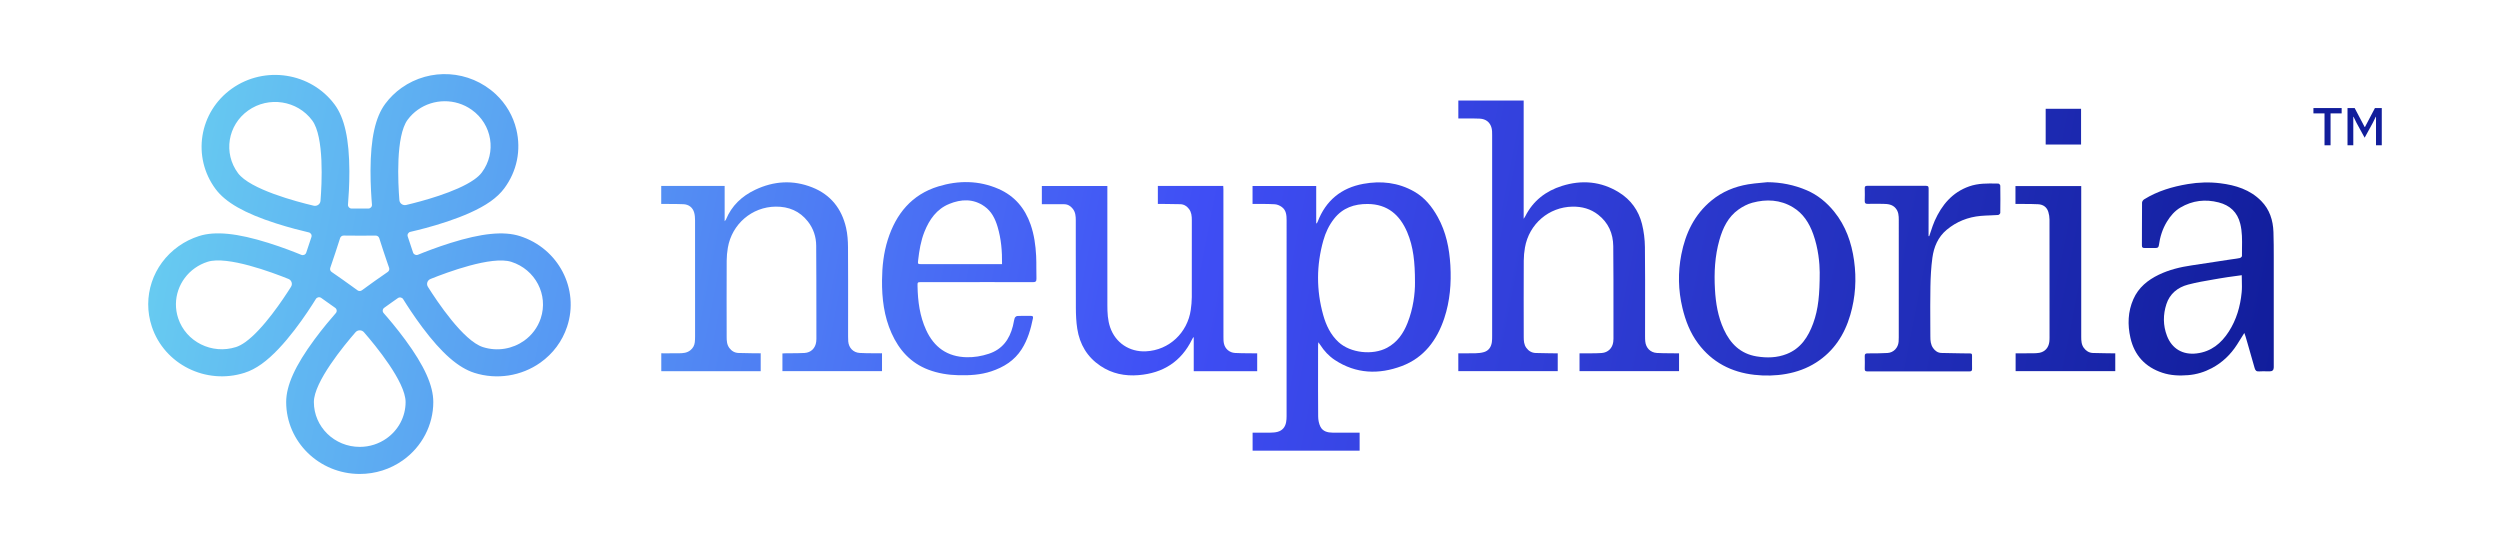 <svg width="1147" height="251" viewBox="0 0 1147 251" fill="none" xmlns="http://www.w3.org/2000/svg">
<path d="M227.462 43.231C215.393 31.987 197.32 31.015 184.223 40.316C181.361 42.35 178.848 44.808 176.756 47.622C172.198 53.755 170.05 63.474 169.995 78.207C169.971 84.865 170.396 90.864 170.657 93.895C170.739 94.854 169.969 95.678 168.984 95.685C166.467 95.704 163.849 95.704 161.327 95.687C160.342 95.681 159.573 94.859 159.653 93.9C159.915 90.775 160.31 84.965 160.287 78.541C160.232 63.808 158.084 54.089 153.526 47.956C142.587 33.239 121.44 29.965 106.385 40.658C91.33 51.35 87.981 72.022 98.919 86.739C103.477 92.872 112.268 97.873 126.586 102.476C132.791 104.472 138.534 105.894 141.667 106.62C142.625 106.842 143.186 107.811 142.889 108.728C142.119 111.1 141.301 113.56 140.497 115.918C140.186 116.831 139.147 117.293 138.239 116.92C135.37 115.74 129.665 113.491 123.18 111.457C108.829 106.955 98.709 105.949 91.334 108.291C87.95 109.366 84.782 110.942 81.921 112.974L81.919 112.976C70.057 121.401 65.133 136.225 69.666 149.862C75.417 167.163 94.494 176.665 112.192 171.044C114.797 170.216 117.348 168.901 119.991 167.025C130.608 159.484 141.341 142.973 144.922 137.168C145.431 136.342 146.55 136.112 147.353 136.672C149.48 138.155 151.688 139.723 153.795 141.246C154.586 141.818 154.711 142.925 154.068 143.655C151.996 146.007 148.12 150.543 144.219 155.832C135.404 167.783 131.298 176.88 131.298 184.46C131.298 202.651 146.438 217.451 165.047 217.451C172.223 217.451 179.078 215.276 184.871 211.161C193.591 204.969 198.796 194.987 198.796 184.46C198.796 176.88 194.69 167.783 185.875 155.832C181.959 150.521 178.067 145.97 176.002 143.627C175.359 142.898 175.483 141.79 176.273 141.217C177.297 140.476 178.346 139.724 179.398 138.977C180.45 138.23 181.505 137.488 182.543 136.765C183.344 136.206 184.46 136.434 184.971 137.257C186.612 139.901 189.838 144.926 193.794 150.208C202.697 162.096 210.279 168.724 217.654 171.067C227.896 174.32 239.216 172.565 247.935 166.372C253.729 162.257 257.963 156.556 260.18 149.885C265.931 132.584 256.21 113.936 238.512 108.314C231.137 105.972 221.018 106.978 206.666 111.48C200.316 113.472 194.704 115.674 191.776 116.874C190.868 117.246 189.829 116.788 189.517 115.875C188.686 113.446 187.843 110.908 187.057 108.473C186.761 107.554 187.33 106.585 188.291 106.366C195.046 104.831 214.427 99.954 225.043 92.414C227.686 90.537 229.753 88.572 231.363 86.406C237.157 78.61 239.176 68.912 236.904 59.414C235.431 53.255 232.146 47.594 227.462 43.231ZM109.199 79.438C102.369 70.248 104.453 57.384 113.854 50.707C123.256 44.03 136.415 46.067 143.245 55.258C148.799 62.73 147.666 84.337 147.048 92.155C146.927 93.677 145.44 94.734 143.922 94.375C136.124 92.533 114.753 86.91 109.199 79.438ZM112.522 156.975C111.057 158.016 109.627 158.797 108.265 159.23C97.213 162.74 85.343 156.828 81.751 146.024C78.862 137.332 82.213 128.121 89.388 123.025C91.132 121.786 93.1 120.791 95.261 120.105C104.247 117.251 124.918 124.981 132.334 127.972C133.78 128.555 134.345 130.264 133.526 131.567C129.96 137.237 120.726 151.148 112.522 156.975ZM186.089 184.46C186.089 191.307 182.666 197.373 177.402 201.112C173.933 203.576 169.664 205.029 165.047 205.029C153.426 205.029 144.006 195.82 144.006 184.46C144.006 175.224 157.915 158.395 163.116 152.425C164.128 151.262 165.967 151.262 166.979 152.425C172.18 158.395 186.089 175.224 186.089 184.46ZM166.039 133.186C165.435 133.632 164.601 133.632 163.996 133.187C163.113 132.537 162.277 131.929 161.544 131.398C158.812 129.421 155.406 127.006 152.157 124.777C151.541 124.355 151.281 123.591 151.521 122.895C152.22 120.868 152.999 118.555 153.878 115.908C154.65 113.582 155.383 111.323 156.04 109.242C156.263 108.537 156.932 108.062 157.686 108.073C159.914 108.104 162.339 108.121 164.841 108.122C167.687 108.123 170.177 108.114 172.366 108.09C173.117 108.082 173.779 108.56 174 109.262C175.165 112.973 176.462 116.886 177.541 120.036C177.831 120.882 178.165 121.847 178.524 122.869C178.77 123.569 178.512 124.344 177.892 124.768C176.02 126.048 173.999 127.458 171.929 128.928C169.859 130.398 167.862 131.842 166.039 133.186ZM234.585 120.128C245.638 123.639 251.686 135.243 248.095 146.047C246.669 150.338 243.935 153.859 240.466 156.322C235.202 160.061 228.243 161.369 221.581 159.253C212.595 156.399 200.52 138.267 196.319 131.587C195.501 130.286 196.069 128.577 197.512 127.995C204.928 125.005 225.6 117.274 234.585 120.128ZM221.083 79.104C220.242 80.236 219.038 81.325 217.574 82.365C209.37 88.192 192.982 92.477 186.363 94.04C184.843 94.4 183.355 93.346 183.234 91.821C182.616 84.003 181.483 62.396 187.037 54.924C188.372 53.128 189.949 51.604 191.692 50.366C198.868 45.27 208.864 45.001 216.428 50.373C225.829 57.05 227.913 69.914 221.083 79.104Z" fill="url(#paint0_linear_843_24)"/>
<path d="M1069.26 52.023V66.657H1066.49V52.023H1061.4V49.576H1074.35V52.023H1069.26Z" fill="url(#paint1_linear_843_24)"/>
<path d="M1090.11 53.589H1089.99L1088.64 56.355L1084.9 63.182L1081.16 56.355L1079.81 53.589H1079.69V66.657H1077.04V49.576H1080.32L1084.9 58.264H1085.05L1089.62 49.576H1092.76V66.657H1090.11V53.589Z" fill="url(#paint2_linear_843_24)"/>
<path d="M699.061 100.387V46.115H669.083V54.348H670.659C671.524 54.355 672.39 54.354 673.255 54.352C675.147 54.348 677.038 54.344 678.923 54.433C681.72 54.562 683.671 56.109 684.333 58.707C684.598 59.756 684.597 60.895 684.597 62.001L684.596 62.188C684.602 92.839 684.602 123.496 684.596 154.152C684.596 155.085 684.596 156.031 684.468 156.953C684.159 159.146 683.066 160.861 680.891 161.525C679.624 161.913 678.239 162.037 676.904 162.076C675.075 162.132 673.243 162.12 671.398 162.109H671.396C670.624 162.104 669.849 162.099 669.072 162.099V170.282H714.686V162.099C714.481 162.099 714.286 162.099 714.099 162.1H714.096C713.742 162.101 713.412 162.102 713.083 162.099C712.298 162.088 711.514 162.08 710.73 162.073H710.727C708.664 162.054 706.603 162.034 704.544 161.953C702.778 161.885 701.36 161.07 700.289 159.607C699.19 158.106 699.089 156.379 699.089 154.658C699.061 142.96 699.05 131.257 699.1 119.559C699.112 117.557 699.302 115.532 699.65 113.564C701.562 102.732 710.599 94.987 721.464 94.808C725.793 94.74 729.779 95.809 733.244 98.514C737.931 102.175 740.1 107.141 740.162 112.922C740.266 123.088 740.261 133.256 740.256 143.424C740.254 147.437 740.252 151.45 740.257 155.462C740.257 155.929 740.224 156.402 740.162 156.863C739.786 159.742 737.762 161.739 734.892 161.958C733.46 162.065 732.014 162.08 730.572 162.094L730.138 162.099C728.932 162.11 727.726 162.106 726.515 162.103H726.497C725.895 162.101 725.293 162.099 724.688 162.099V170.265H770.347V162.099C770.234 162.099 770.123 162.099 770.016 162.099L769.705 162.1H769.703C769.315 162.101 768.955 162.102 768.592 162.099C767.726 162.085 766.86 162.08 765.994 162.075C764.058 162.065 762.123 162.054 760.194 161.941C757.194 161.761 755.131 159.624 754.84 156.621C754.761 155.828 754.755 155.029 754.755 154.236C754.754 150.377 754.76 146.517 754.766 142.658V142.655C754.781 132.895 754.797 123.135 754.688 113.378C754.649 109.818 754.206 106.174 753.337 102.72C751.784 96.557 748.207 91.619 742.763 88.255C734.55 83.183 725.731 82.44 716.648 85.297C709.231 87.626 703.412 92.085 699.824 99.172C699.722 99.373 699.596 99.564 699.413 99.843C699.314 99.993 699.199 100.169 699.061 100.387Z" fill="url(#paint3_linear_843_24)"/>
<path d="M574.667 93.553V93.564L574.661 93.553H574.667Z" fill="url(#paint4_linear_843_24)"/>
<path fill-rule="evenodd" clip-rule="evenodd" d="M574.667 93.553V85.337H603.876V102.439L604.123 102.495C604.169 102.411 604.22 102.329 604.27 102.246C604.371 102.081 604.472 101.916 604.543 101.736C608.283 92.012 615.319 86.214 625.489 84.347C633.618 82.856 641.473 83.717 648.795 87.862C653.633 90.601 656.969 94.768 659.621 99.532C663.456 106.421 664.975 113.929 665.429 121.724C665.906 129.969 665.255 138.112 662.648 145.969C659.301 156.058 653.325 164.123 643.132 167.948C632.603 171.896 622.147 171.558 612.437 165.175C609.735 163.398 607.515 161.024 605.754 158.263C605.614 158.041 605.454 157.828 605.237 157.539L605.234 157.535L605.221 157.518C605.18 157.464 605.137 157.406 605.092 157.346L605.017 157.246L604.964 157.175L604.913 157.105L604.846 157.015C604.837 157.137 604.827 157.251 604.818 157.358C604.81 157.459 604.802 157.554 604.794 157.644L604.793 157.648C604.759 158.037 604.734 158.332 604.734 158.629C604.734 161.42 604.731 164.212 604.728 167.003V167.017C604.719 175.034 604.711 183.05 604.773 191.068C604.784 192.648 605.104 194.369 605.805 195.764C606.898 197.94 609.112 198.486 611.417 198.503C614.112 198.52 616.811 198.518 619.509 198.516L623.796 198.514V206.77H574.695V198.514C575.483 198.514 576.266 198.517 577.047 198.52C578.986 198.527 580.906 198.533 582.829 198.497C583.94 198.475 585.083 198.419 586.148 198.126C588.385 197.524 589.669 195.938 590.073 193.672C590.23 192.8 590.286 191.906 590.286 191.017C590.297 161.013 590.297 131.009 590.292 101.005C590.292 98.716 590.112 96.416 588.066 94.948C587.169 94.301 585.986 93.79 584.904 93.716C582.82 93.574 580.725 93.57 578.63 93.566H578.629C577.828 93.564 577.026 93.563 576.225 93.553C575.892 93.55 575.56 93.551 575.213 93.552L575.207 93.552L575.206 93.552C575.03 93.553 574.851 93.553 574.667 93.553ZM645.638 106.55C648.481 113.249 649.193 120.357 649.193 129.412H649.198C649.254 134.637 648.397 141.56 645.773 148.179C643.867 152.993 641.069 157.071 636.348 159.579C629.755 163.083 619.591 161.981 614.119 156.947C610.475 153.595 608.4 149.22 607.089 144.535C603.898 133.152 603.949 121.724 607.139 110.347C608.154 106.725 609.746 103.322 612.089 100.353C616.014 95.37 621.346 93.542 627.502 93.587C636.584 93.654 642.246 98.576 645.638 106.55Z" fill="url(#paint5_linear_843_24)"/>
<path d="M303.37 93.565V85.32H332.468V101.495C332.599 101.33 332.706 101.209 332.791 101.112C332.925 100.96 333.006 100.867 333.051 100.758C335.68 94.38 340.345 89.988 346.467 87.08C355.028 83.014 363.802 82.463 372.66 85.972C381.126 89.324 386.172 95.747 388.179 104.515C388.841 107.405 389.042 110.448 389.065 113.423C389.131 123.472 389.121 133.52 389.111 143.568C389.108 147.186 389.104 150.804 389.104 154.422C389.104 155.17 389.104 155.924 389.171 156.666C389.424 159.585 391.481 161.756 394.402 161.93C396.374 162.051 398.353 162.061 400.333 162.071H400.334C401.203 162.075 402.072 162.079 402.941 162.093C403.302 162.097 403.662 162.096 404.046 162.094C404.246 162.094 404.452 162.093 404.667 162.093V170.276H358.975V162.161C359.123 162.154 359.274 162.145 359.425 162.136L359.427 162.136C359.757 162.117 360.095 162.097 360.433 162.093C361.34 162.079 362.248 162.074 363.157 162.069C365.143 162.057 367.13 162.046 369.111 161.941C372.077 161.784 374.107 159.754 374.477 156.801C374.527 156.385 374.561 155.963 374.561 155.541C374.557 151.984 374.555 148.428 374.553 144.871L374.553 144.837C374.548 134.132 374.543 123.426 374.471 112.72C374.443 108.654 373.204 104.863 370.67 101.629C366.914 96.838 361.862 94.729 355.858 94.802C344.981 94.931 335.815 102.788 333.942 113.631C333.6 115.605 333.41 117.624 333.404 119.626C333.354 131.279 333.365 142.932 333.393 154.591C333.393 156.357 333.483 158.128 334.632 159.664C335.686 161.07 337.065 161.868 338.775 161.941C340.86 162.028 342.947 162.048 345.035 162.068H345.041C345.799 162.075 346.556 162.083 347.314 162.093C347.677 162.097 348.04 162.096 348.416 162.094C348.609 162.094 348.805 162.093 349.007 162.093V170.299H303.398V162.093C304.208 162.093 305.011 162.096 305.811 162.098H305.834C307.759 162.104 309.662 162.11 311.561 162.082C313.384 162.059 315.183 161.941 316.725 160.704C317.93 159.737 318.603 158.528 318.771 157.026C318.867 156.143 318.9 155.249 318.9 154.366C318.906 136.628 318.911 118.89 318.889 101.151C318.889 99.948 318.811 98.705 318.491 97.552C317.841 95.207 316.007 93.79 313.569 93.688C311.603 93.605 309.634 93.595 307.667 93.584L307.658 93.584C306.829 93.579 305.999 93.575 305.17 93.565C304.809 93.561 304.448 93.562 304.05 93.563H304.038C303.828 93.564 303.607 93.565 303.37 93.565Z" fill="url(#paint6_linear_843_24)"/>
<path d="M508.056 87.147V85.331H478V93.683C479.011 93.683 480.012 93.68 481.007 93.677C483.47 93.67 485.891 93.663 488.316 93.7C489.947 93.728 491.231 94.549 492.229 95.831C493.423 97.372 493.569 99.194 493.569 101.022C493.575 105.789 493.573 110.556 493.571 115.322V115.323C493.568 123.989 493.565 132.654 493.608 141.318C493.625 144.484 493.759 147.69 494.247 150.817C495.363 157.982 498.8 163.803 504.905 167.891C510.214 171.446 516.107 172.632 522.375 172.115C533.571 171.193 541.935 165.946 546.936 155.682C547.038 155.477 547.155 155.279 547.271 155.081C547.334 154.974 547.397 154.868 547.458 154.759C547.475 154.763 547.493 154.767 547.51 154.77L547.539 154.776L547.573 154.782C547.611 154.789 547.648 154.796 547.688 154.804V170.315H576.802V162.099C576.56 162.099 576.331 162.1 576.109 162.101C575.688 162.104 575.294 162.106 574.901 162.099C574.115 162.087 573.328 162.083 572.541 162.078C570.573 162.066 568.605 162.054 566.643 161.941C564.092 161.795 562.091 160.091 561.547 157.656C561.314 156.616 561.315 155.508 561.317 154.427L561.317 154.163C561.3 131.791 561.3 109.424 561.3 87.052C561.3 86.648 561.276 86.241 561.251 85.838C561.241 85.663 561.23 85.487 561.222 85.314H531.222V93.564L531.459 93.564C531.596 93.564 531.729 93.564 531.858 93.563C532.246 93.562 532.607 93.561 532.971 93.564C533.76 93.574 534.551 93.581 535.341 93.588L535.343 93.588C537.397 93.607 539.454 93.626 541.509 93.683C543.197 93.728 544.514 94.554 545.524 95.898C546.662 97.411 546.807 99.183 546.807 100.966C546.83 112.759 546.841 124.553 546.796 136.346C546.791 138.298 546.589 140.266 546.314 142.207C544.845 152.521 536.525 160.676 525.738 161.188C518.209 161.548 511.778 157.296 509.34 150.176C508.213 146.886 508.061 143.489 508.061 140.075C508.053 126.84 508.054 113.605 508.055 100.37C508.055 95.963 508.056 91.555 508.056 87.147Z" fill="url(#paint7_linear_843_24)"/>
<path fill-rule="evenodd" clip-rule="evenodd" d="M1029.68 152.785C1029.23 153.503 1028.81 154.188 1028.39 154.852C1027.69 155.988 1027.02 157.061 1026.34 158.122C1023.4 162.695 1019.59 166.35 1014.79 168.898C1011.39 170.703 1007.77 171.806 1003.88 172.121C999.881 172.447 995.94 172.284 992.127 171.03C984.267 168.443 979.266 163.049 977.438 154.99C976.082 149 976.255 142.994 978.795 137.246C981.144 131.92 985.371 128.49 990.462 126.038C995.25 123.732 1000.36 122.511 1005.61 121.741C1009.55 121.16 1013.49 120.556 1017.43 119.952L1017.45 119.948C1019.27 119.67 1021.08 119.391 1022.9 119.114C1023.39 119.04 1023.89 118.973 1024.38 118.905C1025.46 118.758 1026.54 118.611 1027.6 118.395C1028 118.316 1028.61 117.781 1028.61 117.461C1028.59 116.24 1028.61 115.018 1028.63 113.797C1028.69 110.073 1028.75 106.35 1027.83 102.653C1026.5 97.316 1023.09 94.211 1017.95 92.873C1011.81 91.281 1005.9 91.973 1000.41 95.207C997.745 96.77 995.771 99.093 994.174 101.719C992.155 105.037 991.012 108.676 990.496 112.512C990.367 113.468 989.935 113.788 989.038 113.772C987.311 113.743 985.585 113.743 983.858 113.772C983.034 113.783 982.703 113.496 982.708 112.619C982.719 110.099 982.722 107.579 982.724 105.059C982.728 101.027 982.732 96.995 982.77 92.963C982.77 92.457 983.258 91.759 983.718 91.472C989.879 87.642 996.685 85.635 1003.78 84.448C1008.74 83.621 1013.75 83.464 1018.71 84.088C1025.71 84.965 1032.32 86.984 1037.46 92.22C1041.33 96.157 1042.88 101.078 1043.06 106.483C1043.19 110.363 1043.2 114.25 1043.2 118.13C1043.21 134.923 1043.21 151.711 1043.2 168.504V168.538C1043.2 169.76 1042.59 170.372 1041.36 170.372C1040.87 170.372 1040.38 170.365 1039.89 170.358C1038.75 170.341 1037.6 170.325 1036.46 170.4C1035.25 170.478 1034.75 170.023 1034.43 168.876C1033.37 165.025 1032.25 161.189 1031.13 157.353C1030.85 156.393 1030.57 155.433 1030.29 154.473C1030.2 154.144 1030.08 153.824 1029.93 153.421C1029.9 153.336 1029.86 153.248 1029.83 153.155C1029.81 153.099 1029.79 153.041 1029.77 152.982L1029.73 152.877L1029.7 152.785H1029.68ZM1028.52 126.257C1027.47 126.407 1026.43 126.548 1025.4 126.688C1023.06 127.005 1020.76 127.318 1018.48 127.719C1017.55 127.882 1016.62 128.041 1015.69 128.2C1011.71 128.878 1007.72 129.558 1003.83 130.593C999.163 131.836 995.497 134.749 993.949 139.518C992.38 144.344 992.368 149.293 994.213 154.096C996.5 160.04 1001.49 162.92 1007.84 162.149C1014.48 161.345 1019.12 157.526 1022.59 152.11C1026.09 146.661 1027.85 140.57 1028.47 134.175C1028.65 132.412 1028.6 130.63 1028.56 128.813C1028.53 127.971 1028.51 127.121 1028.51 126.262L1028.52 126.257Z" fill="url(#paint8_linear_843_24)"/>
<path fill-rule="evenodd" clip-rule="evenodd" d="M828.951 87.305C823.199 84.841 817.116 83.615 810.803 83.593L810.797 83.599C809.87 83.699 808.938 83.784 808.007 83.868C806.011 84.05 804.014 84.232 802.046 84.566C795.84 85.618 790.166 87.929 785.232 91.99C777.372 98.457 773.296 107.034 771.39 116.786C769.792 124.963 769.96 133.157 771.9 141.284C773.302 147.15 775.438 152.684 779.076 157.571C785.552 166.271 794.404 170.782 804.944 171.969C809.743 172.508 814.615 172.418 819.448 171.564C824.393 170.686 829.024 169.016 833.218 166.339C841.297 161.176 846.236 153.629 848.899 144.535C851.298 136.346 851.831 128.011 850.648 119.547C849.493 111.286 846.824 103.654 841.538 97.119C838.118 92.889 833.946 89.448 828.951 87.305ZM831.895 107.382C834.288 114.036 834.866 120.948 834.883 124.957C834.883 134.895 834.305 141.768 831.889 148.359C829.613 154.574 826.21 159.866 819.745 162.419C815.283 164.179 810.635 164.281 805.965 163.521C798.564 162.318 793.917 157.729 790.878 151.12C788.192 145.277 787.172 139.068 786.819 132.752C786.387 125.115 786.768 117.506 788.871 110.088C790.424 104.587 792.835 99.531 797.628 96.129C799.534 94.779 801.732 93.615 803.969 93.013C810.399 91.281 816.774 91.579 822.621 95.111C827.292 97.928 830.072 102.31 831.895 107.382Z" fill="url(#paint9_linear_843_24)"/>
<path fill-rule="evenodd" clip-rule="evenodd" d="M448.269 129.44H422.776C421.852 129.44 421.391 129.44 421.165 129.67C420.94 129.9 420.948 130.358 420.965 131.274L420.965 131.307C421.1 138.23 421.98 145.018 424.895 151.385C428.534 159.337 434.617 163.696 443.492 163.898C446.985 163.977 450.343 163.403 453.656 162.312C459.874 160.271 463.154 155.71 464.707 149.619C464.831 149.125 464.928 148.624 465.026 148.123L465.026 148.121C465.169 147.383 465.312 146.645 465.542 145.935C465.677 145.519 466.31 145.002 466.731 144.979C468.148 144.909 469.567 144.917 470.986 144.925C471.621 144.928 472.257 144.932 472.892 144.928C473.593 144.928 474.114 145.041 473.935 145.946C472.926 150.963 471.535 155.833 468.749 160.209C465.413 165.445 460.513 168.47 454.778 170.377C449.923 171.991 444.916 172.267 439.853 172.154C435.06 172.047 430.373 171.305 425.888 169.595C417.831 166.525 412.522 160.614 409.057 152.886C405.576 145.136 404.594 136.914 404.673 128.523C404.729 122.236 405.407 116.01 407.314 109.986C411.087 98.08 418.325 89.251 430.496 85.528C439.724 82.704 449.115 82.727 458.158 86.686C465.497 89.897 470.246 95.527 472.858 103.069C474.467 107.714 475.129 112.517 475.381 117.376C475.48 119.28 475.479 121.191 475.477 123.103C475.476 124.657 475.474 126.212 475.527 127.764C475.578 129.159 475.095 129.468 473.772 129.457C467.398 129.415 461.024 129.42 454.652 129.425H454.648C452.525 129.427 450.402 129.429 448.28 129.429L448.269 129.44ZM459.734 121.189C459.812 115.267 459.341 109.626 457.71 104.109C456.611 100.403 454.951 97.017 451.728 94.723C446.575 91.05 440.947 91.32 435.464 93.576C429.751 95.926 426.392 100.701 424.15 106.303C422.468 110.498 421.756 114.919 421.246 119.384C421.044 121.133 421.049 121.189 422.871 121.189H459.734Z" fill="url(#paint10_linear_843_24)"/>
<path d="M885.895 106.073C885.648 106.824 885.402 107.574 885.139 108.317L885.134 108.328L884.825 108.345V106.03C884.831 99.582 884.837 93.129 884.854 86.681C884.859 85.849 884.82 85.258 883.699 85.258C874.689 85.286 865.674 85.281 856.664 85.258C855.801 85.252 855.526 85.551 855.543 86.394C855.588 88.312 855.605 90.23 855.537 92.147C855.498 93.194 855.863 93.553 856.9 93.531C859.277 93.48 861.66 93.48 864.042 93.531C866.162 93.576 868.242 93.75 869.761 95.589C871.062 97.164 871.157 98.986 871.157 100.882C871.151 118.85 871.151 136.825 871.151 154.793C871.151 155.446 871.14 156.104 871.09 156.756C870.871 159.574 868.78 161.795 865.96 161.953C863.265 162.108 860.557 162.116 857.851 162.124C857.523 162.125 857.194 162.126 856.866 162.127C855.93 162.127 855.509 162.386 855.543 163.404C855.605 165.316 855.588 167.239 855.543 169.157C855.526 170.018 855.728 170.4 856.704 170.4C872.346 170.372 887.987 170.372 903.629 170.4C904.611 170.4 904.812 169.995 904.784 169.14C904.758 168.307 904.763 167.476 904.768 166.644C904.771 166.072 904.774 165.501 904.768 164.928C904.763 164.503 904.768 164.142 904.773 163.837C904.785 163.009 904.791 162.583 904.581 162.364C904.358 162.132 903.891 162.133 902.929 162.136C902.73 162.137 902.511 162.137 902.268 162.136C902.155 162.135 902.037 162.134 901.914 162.133C901.516 162.127 901.118 162.122 900.721 162.117C900.307 162.112 899.893 162.107 899.48 162.102L899.478 162.102C896.556 162.067 893.635 162.033 890.718 161.936C889.092 161.88 887.847 161.042 886.894 159.675C885.779 158.072 885.65 156.272 885.65 154.445C885.644 152.706 885.636 150.968 885.627 149.23C885.598 143.292 885.569 137.354 885.678 131.42C885.756 127.039 885.992 122.635 886.575 118.294C887.242 113.328 889.154 108.766 893.106 105.46C897.619 101.68 902.917 99.577 908.782 99.054C910.217 98.926 911.657 98.872 913.097 98.818C914.313 98.773 915.529 98.728 916.743 98.638C917.107 98.609 917.73 98.025 917.73 97.687C917.797 93.525 917.797 89.358 917.735 85.196C917.73 84.853 917.186 84.229 916.883 84.229C916.633 84.225 916.383 84.22 916.133 84.215C911.857 84.136 907.57 84.056 903.444 85.517C895.696 88.256 890.908 94.026 887.657 101.27C886.963 102.824 886.428 104.449 885.895 106.073Z" fill="url(#paint11_linear_843_24)"/>
<path d="M924.693 93.564V85.353H954.866V154.568C954.866 156.351 954.945 158.117 956.083 159.652C957.126 161.058 958.505 161.874 960.22 161.947C962.305 162.033 964.393 162.053 966.481 162.073C967.24 162.081 968 162.088 968.759 162.098C969.12 162.102 969.484 162.101 969.868 162.1C970.068 162.099 970.273 162.098 970.486 162.098V170.287H924.765V162.098C925.461 162.098 926.157 162.1 926.853 162.101C928.71 162.104 930.568 162.108 932.424 162.087L932.522 162.086C933.561 162.075 934.62 162.065 935.631 161.879C938.221 161.401 939.869 159.562 940.222 156.891C940.306 156.244 940.329 155.586 940.329 154.928C940.334 136.864 940.34 118.794 940.312 100.729C940.312 99.582 940.121 98.395 939.791 97.293C939.112 95.021 937.414 93.829 935.126 93.705C933.04 93.593 930.945 93.586 928.852 93.579C928.003 93.577 927.155 93.574 926.307 93.564C925.978 93.561 925.649 93.562 925.29 93.563L925.288 93.563C925.099 93.564 924.902 93.564 924.693 93.564Z" fill="url(#paint12_linear_843_24)"/>
<path d="M954.794 49.911H938.557V66.311H954.794V49.911Z" fill="url(#paint13_linear_843_24)"/>
<defs>
<linearGradient id="paint0_linear_843_24" x1="72" y1="47" x2="1032" y2="235" gradientUnits="userSpaceOnUse">
<stop stop-color="#68CEF1"/>
<stop offset="0.49" stop-color="#3F4EF5"/>
<stop offset="1" stop-color="#111D9B"/>
</linearGradient>
<linearGradient id="paint1_linear_843_24" x1="72" y1="47" x2="1032" y2="235" gradientUnits="userSpaceOnUse">
<stop stop-color="#68CEF1"/>
<stop offset="0.49" stop-color="#3F4EF5"/>
<stop offset="1" stop-color="#111D9B"/>
</linearGradient>
<linearGradient id="paint2_linear_843_24" x1="72" y1="47" x2="1032" y2="235" gradientUnits="userSpaceOnUse">
<stop stop-color="#68CEF1"/>
<stop offset="0.49" stop-color="#3F4EF5"/>
<stop offset="1" stop-color="#111D9B"/>
</linearGradient>
<linearGradient id="paint3_linear_843_24" x1="72" y1="47" x2="1032" y2="235" gradientUnits="userSpaceOnUse">
<stop stop-color="#68CEF1"/>
<stop offset="0.49" stop-color="#3F4EF5"/>
<stop offset="1" stop-color="#111D9B"/>
</linearGradient>
<linearGradient id="paint4_linear_843_24" x1="72" y1="47" x2="1032" y2="235" gradientUnits="userSpaceOnUse">
<stop stop-color="#68CEF1"/>
<stop offset="0.49" stop-color="#3F4EF5"/>
<stop offset="1" stop-color="#111D9B"/>
</linearGradient>
<linearGradient id="paint5_linear_843_24" x1="72" y1="47" x2="1032" y2="235" gradientUnits="userSpaceOnUse">
<stop stop-color="#68CEF1"/>
<stop offset="0.49" stop-color="#3F4EF5"/>
<stop offset="1" stop-color="#111D9B"/>
</linearGradient>
<linearGradient id="paint6_linear_843_24" x1="72" y1="47" x2="1032" y2="235" gradientUnits="userSpaceOnUse">
<stop stop-color="#68CEF1"/>
<stop offset="0.49" stop-color="#3F4EF5"/>
<stop offset="1" stop-color="#111D9B"/>
</linearGradient>
<linearGradient id="paint7_linear_843_24" x1="72" y1="47" x2="1032" y2="235" gradientUnits="userSpaceOnUse">
<stop stop-color="#68CEF1"/>
<stop offset="0.49" stop-color="#3F4EF5"/>
<stop offset="1" stop-color="#111D9B"/>
</linearGradient>
<linearGradient id="paint8_linear_843_24" x1="72" y1="47" x2="1032" y2="235" gradientUnits="userSpaceOnUse">
<stop stop-color="#68CEF1"/>
<stop offset="0.49" stop-color="#3F4EF5"/>
<stop offset="1" stop-color="#111D9B"/>
</linearGradient>
<linearGradient id="paint9_linear_843_24" x1="72" y1="47" x2="1032" y2="235" gradientUnits="userSpaceOnUse">
<stop stop-color="#68CEF1"/>
<stop offset="0.49" stop-color="#3F4EF5"/>
<stop offset="1" stop-color="#111D9B"/>
</linearGradient>
<linearGradient id="paint10_linear_843_24" x1="72" y1="47" x2="1032" y2="235" gradientUnits="userSpaceOnUse">
<stop stop-color="#68CEF1"/>
<stop offset="0.49" stop-color="#3F4EF5"/>
<stop offset="1" stop-color="#111D9B"/>
</linearGradient>
<linearGradient id="paint11_linear_843_24" x1="72" y1="47" x2="1032" y2="235" gradientUnits="userSpaceOnUse">
<stop stop-color="#68CEF1"/>
<stop offset="0.49" stop-color="#3F4EF5"/>
<stop offset="1" stop-color="#111D9B"/>
</linearGradient>
<linearGradient id="paint12_linear_843_24" x1="72" y1="47" x2="1032" y2="235" gradientUnits="userSpaceOnUse">
<stop stop-color="#68CEF1"/>
<stop offset="0.49" stop-color="#3F4EF5"/>
<stop offset="1" stop-color="#111D9B"/>
</linearGradient>
<linearGradient id="paint13_linear_843_24" x1="72" y1="47" x2="1032" y2="235" gradientUnits="userSpaceOnUse">
<stop stop-color="#68CEF1"/>
<stop offset="0.49" stop-color="#3F4EF5"/>
<stop offset="1" stop-color="#111D9B"/>
</linearGradient>
</defs>
</svg>

